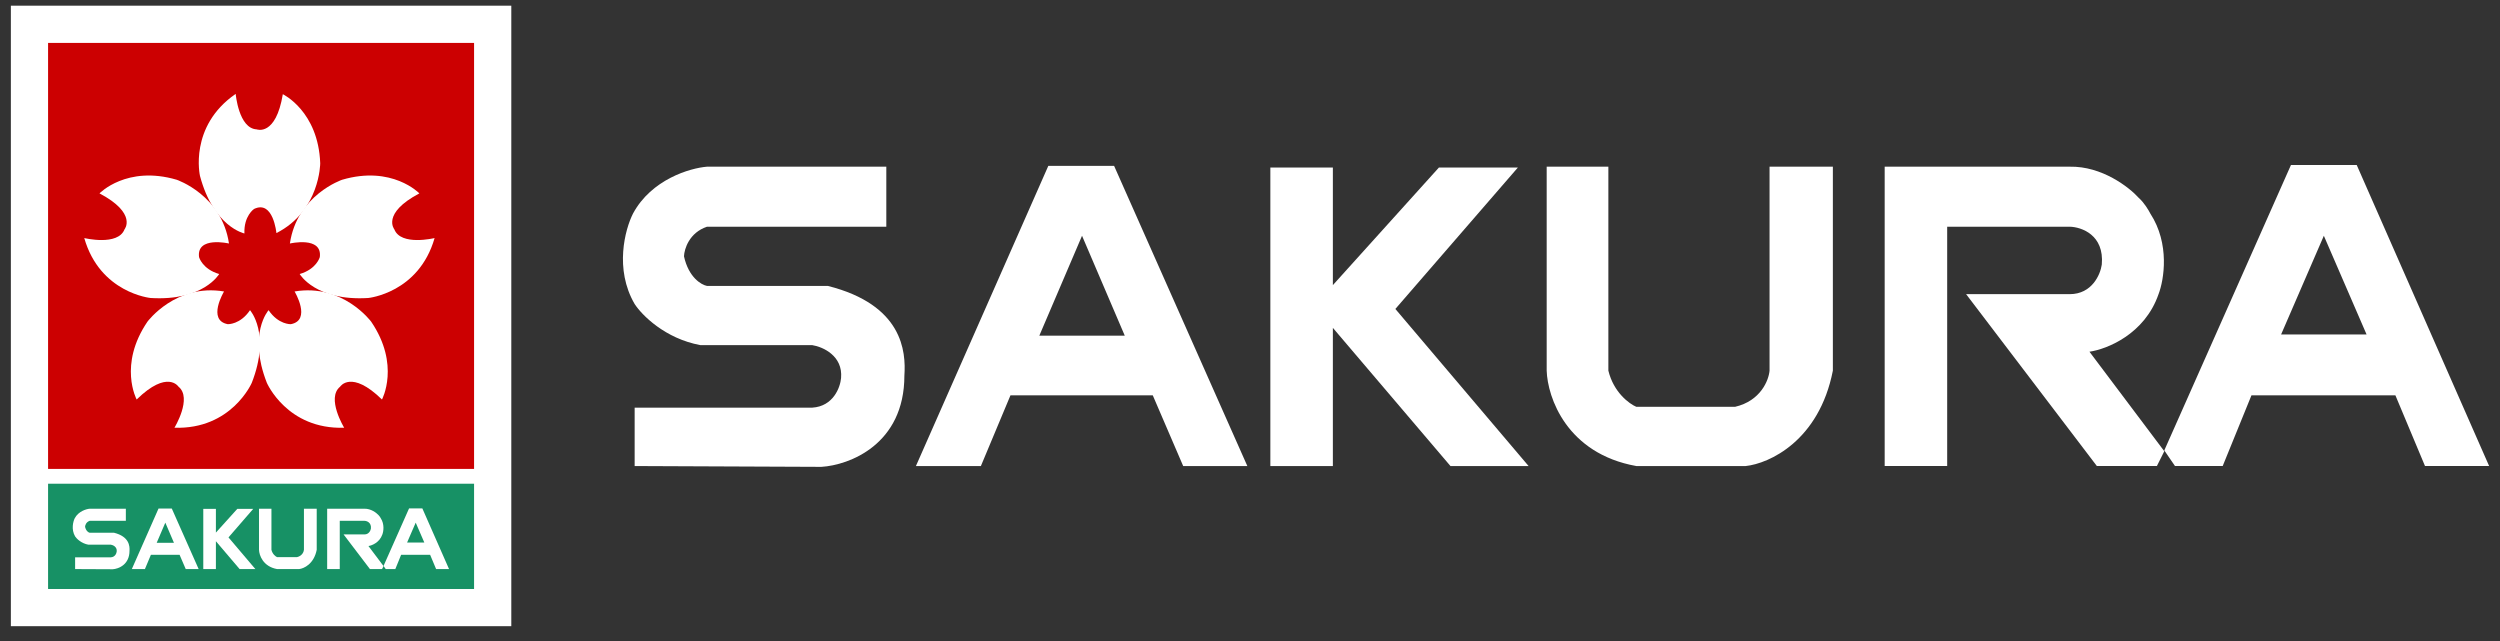 <svg xmlns="http://www.w3.org/2000/svg" fill="none" viewBox="0 0 156 40" height="40" width="156">
<rect x="0" y="0" width="156" height="40" fill="#333333" stroke="none"/>
<rect fill="white" transform="translate(0.678 0.355)" height="38.719" width="31.227"></rect>
<rect fill="#CC0001" height="26.582" width="26.582" y="2.678" x="3"></rect>
<g clip-path="url(#clip0_731_12861)">
<path fill="white" d="M5.258 14.855C5.258 14.855 7.363 15.365 7.77 14.311C7.77 14.311 8.585 13.325 6.209 12.067C6.209 12.067 7.906 10.299 11.029 11.217C11.029 11.217 13.846 12.169 14.288 15.195C14.288 15.195 12.251 14.719 12.421 16.045C12.421 16.045 12.624 16.793 13.677 17.099C13.677 17.099 12.692 18.799 9.399 18.595C9.399 18.595 6.242 18.289 5.258 14.855Z"></path>
<path fill="white" d="M27.119 14.855C27.119 14.855 25.014 15.365 24.607 14.311C24.607 14.311 23.792 13.325 26.168 12.067C26.168 12.067 24.471 10.299 21.348 11.217C21.348 11.217 18.531 12.169 18.089 15.195C18.089 15.195 20.126 14.719 19.956 16.045C19.956 16.045 19.753 16.793 18.7 17.099C18.7 17.099 19.685 18.799 22.977 18.595C22.977 18.595 26.134 18.289 27.119 14.855Z"></path>
<path fill="white" d="M21.477 26.691C21.477 26.691 20.346 24.841 21.223 24.129C21.223 24.129 21.91 23.05 23.835 24.929C23.835 24.929 24.994 22.768 23.162 20.073C23.162 20.073 21.393 17.68 18.382 18.188C18.382 18.188 19.459 19.983 18.147 20.229C18.147 20.229 17.374 20.264 16.76 19.355C16.76 19.355 15.447 20.815 16.652 23.891C16.652 23.891 17.912 26.806 21.477 26.691L21.477 26.691Z"></path>
<path fill="white" d="M10.885 26.691C10.885 26.691 12.015 24.841 11.139 24.129C11.139 24.129 10.452 23.05 8.527 24.929C8.527 24.929 7.368 22.768 9.2 20.073C9.2 20.073 10.969 17.68 13.98 18.188C13.98 18.188 12.902 19.983 14.214 20.229C14.214 20.229 14.988 20.264 15.601 19.355C15.601 19.355 16.915 20.815 15.71 23.891C15.71 23.891 14.45 26.806 10.884 26.691L10.885 26.691Z"></path>
<path fill="white" d="M14.707 5.859C14.707 5.859 14.892 8.02 16.019 8.073C16.019 8.073 17.211 8.534 17.648 5.878C17.648 5.878 19.86 6.93 19.982 10.187C19.982 10.187 19.974 13.165 17.248 14.544C17.248 14.544 17.053 12.459 15.851 13.04C15.851 13.04 15.208 13.471 15.252 14.568C15.252 14.568 13.33 14.171 12.479 10.979C12.479 10.979 11.767 7.884 14.706 5.859L14.707 5.859Z"></path>
</g>
<rect fill="#179165" height="6.569" width="26.582" y="30.184" x="3"></rect>
<path fill="white" d="M13.472 35.51H12.685V31.754H13.472V33.234L14.807 31.754H15.8L14.258 33.534L15.935 35.51H14.952L13.472 33.772V35.51Z"></path>
<path fill="white" d="M16.162 34.31V31.744H16.938V34.31C17.004 34.583 17.2 34.727 17.29 34.765H18.532C18.855 34.691 18.956 34.431 18.966 34.31V31.744H19.763V34.31C19.589 35.196 18.959 35.479 18.666 35.51H17.29C16.413 35.353 16.172 34.645 16.162 34.31Z"></path>
<path fill="white" d="M21.201 35.51H20.415V31.744H22.743C23.149 31.736 23.491 32.002 23.612 32.137C23.678 32.195 23.736 32.292 23.757 32.334C24.005 32.714 23.929 33.168 23.86 33.348C23.687 33.853 23.209 34.041 22.991 34.072L23.933 35.324L23.84 35.51H23.084L21.439 33.348H22.743C23.024 33.348 23.129 33.099 23.146 32.975C23.18 32.603 22.891 32.503 22.743 32.499H21.201V35.51Z"></path>
<path fill="white" d="M7.036 35.521L4.687 35.51V34.776H6.922C7.187 34.759 7.274 34.52 7.284 34.403C7.309 34.122 7.053 34.01 6.922 33.989H5.515C5.068 33.907 4.777 33.61 4.687 33.472C4.43 33.033 4.566 32.53 4.666 32.334C4.898 31.903 5.384 31.761 5.597 31.744H7.853V32.499H5.597C5.374 32.574 5.311 32.779 5.308 32.872C5.366 33.137 5.525 33.231 5.597 33.244H7.119C8.06 33.482 8.102 34.069 8.081 34.372C8.081 35.241 7.384 35.5 7.036 35.521Z"></path>
<path fill="white" d="M8.226 35.51L9.892 31.733H10.72L12.396 35.51H11.589L11.206 34.62H9.416L9.043 35.51H8.226ZM10.854 33.87L10.316 32.613L9.778 33.87H10.854Z" clip-rule="evenodd" fill-rule="evenodd"></path>
<path fill="white" d="M23.933 35.314L24.067 35.51H24.668L25.03 34.62H26.84L27.213 35.51H28.02L26.354 31.723H25.526L23.933 35.314ZM26.478 33.855L25.94 32.613L25.402 33.855H26.478Z" clip-rule="evenodd" fill-rule="evenodd"></path>
<path fill="white" d="M83.171 29.081H79.27V10.452H83.171V17.791L89.79 10.452H94.717L87.071 19.279L95.384 29.081H90.509L83.171 20.459V29.081Z"></path>
<path fill="white" d="M96.513 23.128V10.401H100.362V23.128C100.69 24.483 101.662 25.198 102.107 25.386H108.265C109.866 25.016 110.369 23.727 110.42 23.128V10.401H114.371V23.128C113.509 27.521 110.386 28.927 108.932 29.081H102.107C97.755 28.301 96.564 24.787 96.513 23.128Z"></path>
<path fill="white" d="M121.504 29.08H117.604V10.401H129.151C131.162 10.36 132.863 11.684 133.461 12.351C133.79 12.638 134.077 13.121 134.18 13.326C135.411 15.214 135.035 17.466 134.693 18.355C133.831 20.859 131.46 21.793 130.382 21.947L135.052 28.157L134.59 29.08H130.844L122.685 18.355H129.151C130.546 18.355 131.066 17.123 131.152 16.508C131.316 14.66 129.886 14.164 129.151 14.147H121.504V29.08Z"></path>
<path fill="white" d="M51.252 29.132L39.602 29.081V25.437H50.687C52.001 25.355 52.432 24.171 52.483 23.59C52.606 22.194 51.337 21.64 50.687 21.537H43.708C41.491 21.127 40.047 19.655 39.602 18.971C38.33 16.795 39.004 14.301 39.5 13.326C40.649 11.191 43.058 10.487 44.118 10.401H55.306V14.147H44.118C43.01 14.517 42.699 15.533 42.681 15.995C42.969 17.308 43.759 17.774 44.118 17.842H51.662C56.332 19.023 56.537 21.93 56.434 23.436C56.434 27.746 52.979 29.029 51.252 29.132Z"></path>
<path fill="white" d="M57.153 29.081L65.415 10.35H69.52L77.834 29.081H73.831L71.932 24.667H63.054L61.207 29.081H57.153ZM70.186 20.947L67.519 14.712L64.853 20.947H70.186Z" clip-rule="evenodd" fill-rule="evenodd"></path>
<path fill="white" d="M135.052 28.105L135.719 29.08H138.696L140.492 24.667H149.472L151.32 29.08H155.322L147.06 10.298H142.955L135.052 28.105ZM147.674 20.87L145.008 14.712L142.341 20.87H147.674Z" clip-rule="evenodd" fill-rule="evenodd"></path>
<defs>
<clipPath id="clip0_731_12861">
<rect transform="translate(5.258 5.859)" fill="white" height="20.835" width="21.861"></rect>
</clipPath>
</defs>
</svg>

